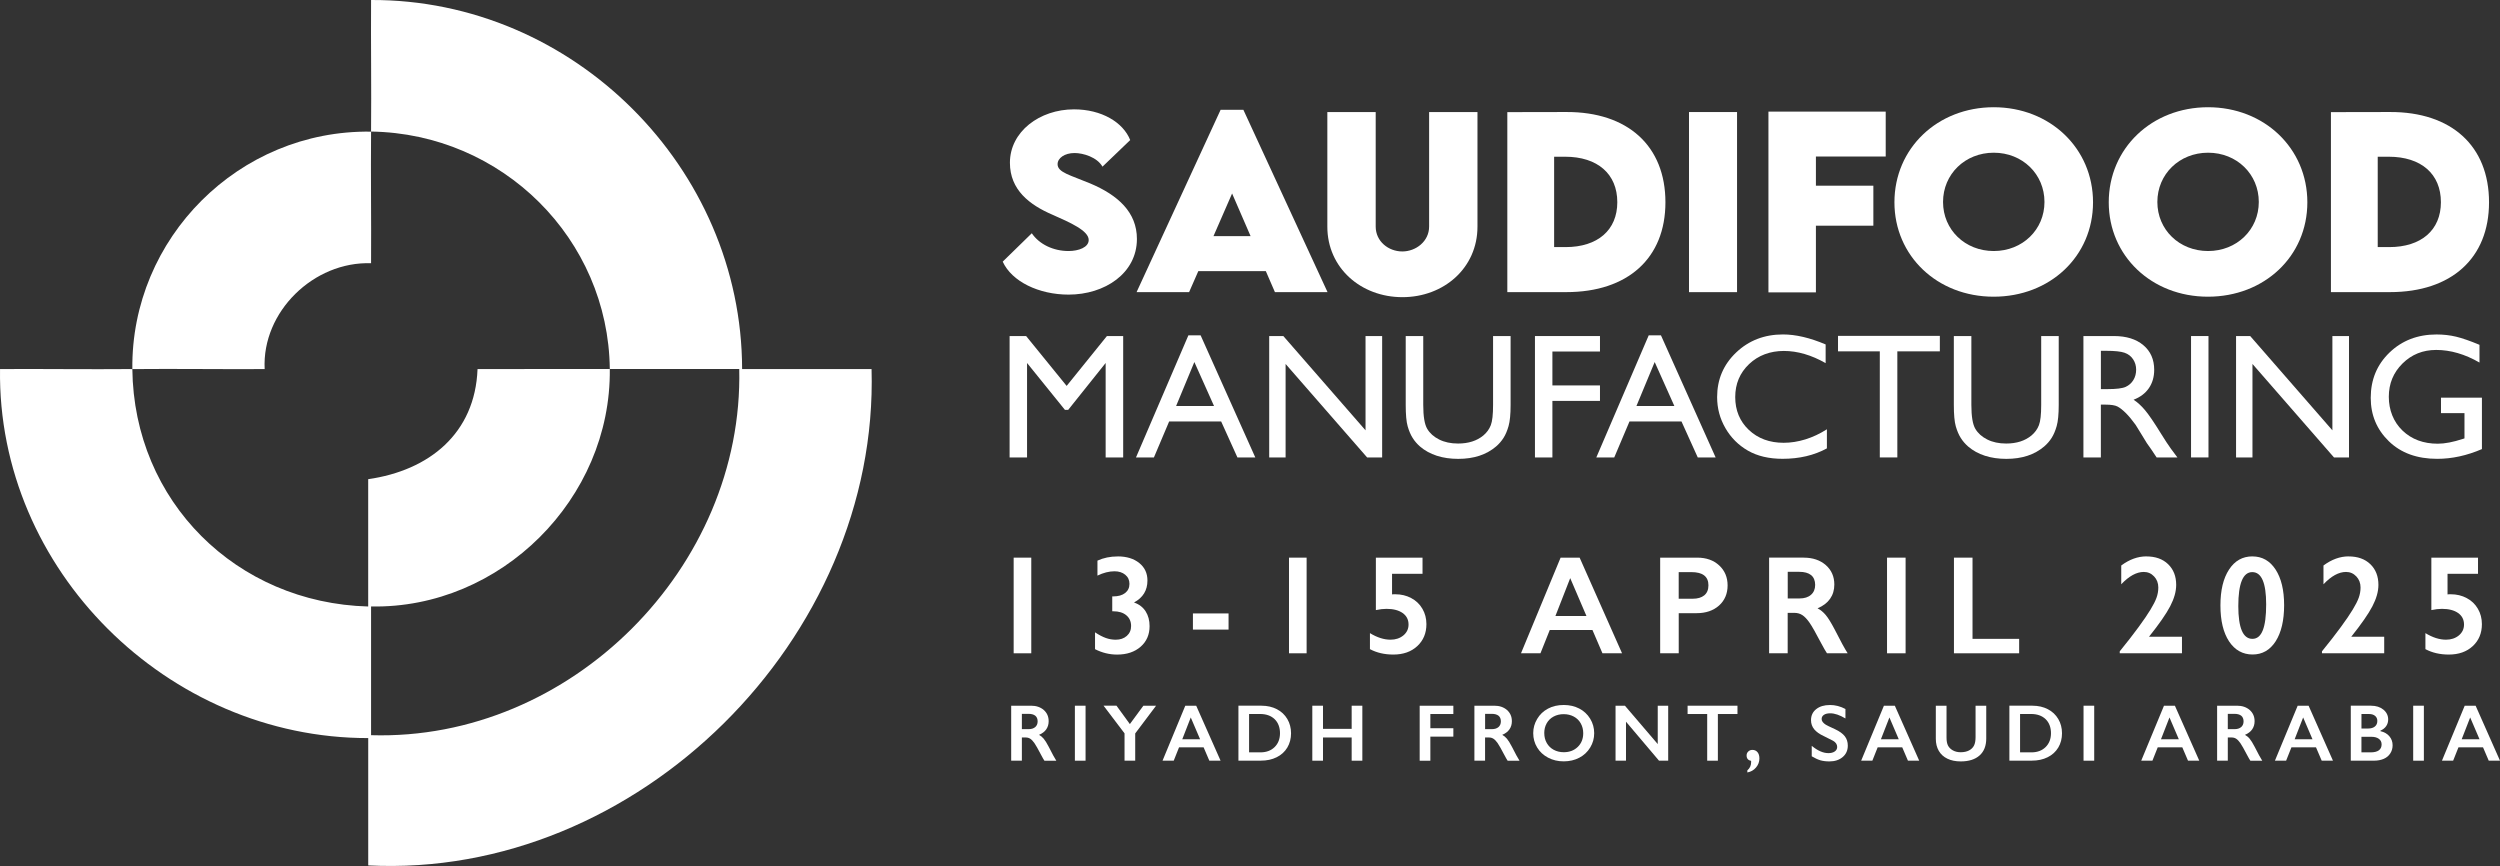 <svg width="485" height="168" viewBox="0 0 485 168" fill="none" xmlns="http://www.w3.org/2000/svg">
<rect x="0" y="0" width="485" height="168" fill="#333333" stroke="none"/>
<g clip-path="url(#clip0_50_1218)">
<path d="M71.988 25.534C72.066 17.033 71.932 8.506 71.988 -4.78453e-05C111.338 -0.139 143.91 32.633 143.971 71.597H169.082C170.579 123.854 123.651 170.568 71.436 167.889V143.189C32.526 143.228 -0.553 110.529 0.006 71.597C8.555 71.547 17.126 71.675 25.675 71.597C25.954 97.287 45.883 116.972 71.43 117.661V92.961C83.262 91.266 92.169 84.094 92.643 71.603C101.187 71.603 109.758 71.57 118.302 71.592C118.592 96.747 97.127 118.139 71.988 117.656V142.628C110.769 143.795 144.295 110 143.413 71.586C135.048 71.575 126.661 71.614 118.302 71.586C118.011 46.342 97.462 25.895 71.988 25.522V25.534Z" fill="white"/>
<path d="M71.988 25.534C71.91 34.034 72.044 42.567 71.988 51.067C60.882 50.684 50.786 60.468 51.344 71.603C42.795 71.653 34.224 71.52 25.675 71.603C25.401 46.225 46.319 25.161 71.988 25.539V25.534Z" fill="white"/>
<path d="M194.528 50.756L200.168 45.252C201.626 47.398 204.351 48.699 207.288 48.699C209.27 48.699 211.208 47.982 211.208 46.553C211.208 44.752 207.617 43.173 204.177 41.656C199.738 39.749 195.924 36.847 195.924 31.577C195.924 25.528 201.693 21.214 208.354 21.214C213.709 21.214 217.892 23.727 219.26 27.174L213.882 32.333C212.838 30.493 210.135 29.687 208.46 29.687C206.545 29.687 205.171 30.66 205.171 31.855C205.171 33.456 207.656 33.978 211.442 35.563C216.926 37.859 220.561 41.2 220.561 46.359C220.561 53.013 214.335 57.155 207.304 57.155C201.536 57.155 196.287 54.62 194.528 50.762V50.756Z" fill="white"/>
<path d="M245.577 52.602H232.471L230.684 56.677H220.494L236.799 21.303H241.216L257.543 56.677H247.336L245.571 52.602H245.577ZM242.617 45.814L239.027 37.536L235.414 45.814H242.617Z" fill="white"/>
<path d="M257.504 43.974V21.737H266.885V43.952C266.885 46.853 269.387 48.782 272.045 48.782C274.703 48.782 277.249 46.809 277.249 43.952V21.737H286.63V43.974C286.63 51.99 280.097 57.65 272.067 57.65C264.038 57.65 257.504 51.99 257.504 43.974Z" fill="white"/>
<path d="M323.093 39.248C323.093 50.083 315.8 56.671 303.873 56.671H292.42V21.753L303.873 21.731C315.8 21.687 323.093 28.319 323.093 39.243V39.248ZM313.757 39.226C313.757 33.745 309.926 30.404 303.633 30.404H301.5V47.937H303.722C309.948 47.937 313.757 44.641 313.757 39.226Z" fill="white"/>
<path d="M327.667 21.737H336.986V56.677H327.667V21.737Z" fill="white"/>
<path d="M352.286 30.365V36.024H363.432V43.785H352.286V56.721H343.078V21.653H365.827V30.365H352.286Z" fill="white"/>
<path d="M367.519 39.248C367.519 28.758 375.878 20.803 386.784 20.803C397.689 20.803 406.048 28.758 406.048 39.248C406.048 49.739 397.689 57.56 386.761 57.56C375.834 57.56 367.519 49.65 367.519 39.248ZM396.628 39.182C396.628 33.783 392.362 29.625 386.789 29.625C381.216 29.625 376.95 33.789 376.95 39.182C376.95 44.574 381.216 48.699 386.789 48.699C392.362 48.699 396.628 44.557 396.628 39.182Z" fill="white"/>
<path d="M409.097 39.248C409.097 28.758 417.456 20.803 428.362 20.803C439.267 20.803 447.626 28.758 447.626 39.248C447.626 49.739 439.267 57.56 428.339 57.56C417.412 57.56 409.097 49.65 409.097 39.248ZM438.206 39.182C438.206 33.783 433.94 29.625 428.367 29.625C422.795 29.625 418.528 33.789 418.528 39.182C418.528 44.574 422.795 48.699 428.367 48.699C433.94 48.699 438.206 44.557 438.206 39.182Z" fill="white"/>
<path d="M482.872 39.248C482.872 50.083 475.58 56.671 463.652 56.671H452.2V21.753L463.652 21.731C475.58 21.687 482.872 28.319 482.872 39.243V39.248ZM473.536 39.226C473.536 33.745 469.705 30.404 463.412 30.404H461.279V47.937H463.502C469.728 47.937 473.536 44.641 473.536 39.226Z" fill="white"/>
<path d="M214.731 65.193H217.897V88.742H214.496V70.419L207.226 79.519H206.601L199.247 70.419V88.742H195.863V65.193H199.068L206.93 74.866L214.742 65.193H214.731Z" fill="white"/>
<path d="M230.545 65.06H232.923L243.527 88.742H240.06L236.905 81.765H226.815L223.861 88.742H220.382L230.545 65.06ZM235.52 78.763L231.706 70.235L228.166 78.763H235.52Z" fill="white"/>
<path d="M264.92 65.193H268.136V88.742H265.221L249.407 70.608V88.742H246.225V65.193H248.966L264.914 83.483V65.193H264.92Z" fill="white"/>
<path d="M289.656 65.193H293.057V78.563C293.057 80.37 292.923 81.738 292.66 82.66C292.398 83.583 292.069 84.35 291.678 84.962C291.287 85.573 290.812 86.124 290.248 86.608C288.372 88.214 285.926 89.02 282.9 89.02C279.873 89.02 277.344 88.22 275.484 86.624C274.92 86.129 274.44 85.579 274.055 84.962C273.664 84.35 273.346 83.6 273.089 82.71C272.832 81.821 272.709 80.431 272.709 78.53V65.193H276.11V78.563C276.11 80.776 276.366 82.316 276.875 83.183C277.383 84.05 278.153 84.74 279.192 85.262C280.231 85.785 281.453 86.046 282.866 86.046C284.876 86.046 286.513 85.523 287.774 84.478C288.439 83.917 288.919 83.255 289.215 82.488C289.511 81.727 289.656 80.415 289.656 78.563V65.193Z" fill="white"/>
<path d="M297.781 65.193H310.395V68.195H301.165V74.772H310.395V77.774H301.165V88.748H297.781V65.199V65.193Z" fill="white"/>
<path d="M319.849 65.06H322.228L332.832 88.742H329.364L326.209 81.765H316.119L313.165 88.742H309.686L319.849 65.06ZM324.824 78.763L321.01 70.235L317.47 78.763H324.824Z" fill="white"/>
<path d="M354.419 83.277V86.985C351.934 88.336 349.07 89.009 345.82 89.009C343.179 89.009 340.94 88.481 339.097 87.424C337.26 86.368 335.802 84.912 334.73 83.061C333.658 81.204 333.122 79.202 333.122 77.04C333.122 73.61 334.351 70.73 336.807 68.39C339.264 66.055 342.291 64.882 345.893 64.882C348.377 64.882 351.136 65.527 354.174 66.822V70.447C351.41 68.873 348.707 68.084 346.066 68.084C343.424 68.084 341.107 68.934 339.32 70.636C337.533 72.337 336.634 74.472 336.634 77.034C336.634 79.597 337.517 81.743 339.276 83.405C341.035 85.067 343.29 85.901 346.032 85.901C348.774 85.901 351.7 85.023 354.43 83.272L354.419 83.277Z" fill="white"/>
<path d="M356.569 65.16H376.33V68.162H368.083V88.742H364.682V68.162H356.574V65.16H356.569Z" fill="white"/>
<path d="M395.992 65.193H399.392V78.563C399.392 80.37 399.258 81.738 398.996 82.66C398.733 83.583 398.404 84.35 398.013 84.962C397.622 85.573 397.148 86.124 396.584 86.608C394.707 88.214 392.262 89.02 389.235 89.02C386.209 89.02 383.679 88.22 381.82 86.624C381.256 86.129 380.775 85.579 380.39 84.962C379.999 84.35 379.681 83.6 379.424 82.71C379.167 81.821 379.044 80.431 379.044 78.53V65.193H382.445V78.563C382.445 80.776 382.702 82.316 383.21 83.183C383.718 84.05 384.489 84.74 385.527 85.262C386.566 85.785 387.789 86.046 389.202 86.046C391.212 86.046 392.848 85.523 394.11 84.478C394.774 83.917 395.255 83.255 395.551 82.488C395.847 81.727 395.992 80.415 395.992 78.563V65.193Z" fill="white"/>
<path d="M404.184 88.742V65.193H410.108C412.504 65.193 414.402 65.783 415.804 66.961C417.211 68.14 417.915 69.735 417.915 71.748C417.915 73.121 417.568 74.305 416.882 75.306C416.195 76.306 415.206 77.051 413.916 77.546C414.67 78.041 415.413 78.713 416.133 79.57C416.854 80.426 417.87 81.91 419.182 84.039C420.009 85.379 420.667 86.38 421.164 87.058L422.415 88.742H418.384L417.351 87.191C417.317 87.136 417.25 87.041 417.15 86.902L416.491 85.974L415.441 84.256L414.307 82.416C413.609 81.449 412.967 80.681 412.386 80.109C411.806 79.536 411.281 79.125 410.812 78.875C410.343 78.624 409.555 78.497 408.45 78.497H407.567V88.748H404.184V88.742ZM408.589 68.056H407.573V75.489H408.857C410.572 75.489 411.75 75.344 412.386 75.05C413.023 74.755 413.52 74.316 413.877 73.727C414.235 73.138 414.413 72.465 414.413 71.714C414.413 70.964 414.218 70.302 413.822 69.702C413.425 69.102 412.872 68.679 412.152 68.429C411.437 68.184 410.248 68.056 408.589 68.056Z" fill="white"/>
<path d="M425.062 65.193H428.446V88.742H425.062V65.193Z" fill="white"/>
<path d="M452.49 65.193H455.706V88.742H452.792L436.978 70.608V88.742H433.795V65.193H436.537L452.484 83.483V65.193H452.49Z" fill="white"/>
<path d="M473.553 77.145H481.493V87.124C478.578 88.38 475.691 89.014 472.821 89.014C468.901 89.014 465.774 87.875 463.435 85.601C461.095 83.327 459.922 80.52 459.922 77.179C459.922 73.66 461.134 70.736 463.563 68.395C465.992 66.06 469.03 64.887 472.687 64.887C474.022 64.887 475.284 65.032 476.479 65.315C477.674 65.604 479.187 66.127 481.019 66.894V70.335C478.199 68.706 475.395 67.889 472.62 67.889C470.035 67.889 467.857 68.767 466.087 70.519C464.317 72.27 463.429 74.421 463.429 76.973C463.429 79.525 464.317 81.832 466.087 83.533C467.857 85.228 470.141 86.079 472.927 86.079C474.284 86.079 475.904 85.768 477.785 85.151L478.109 85.05V80.147H473.553V77.145Z" fill="white"/>
<path d="M200.028 136.907C201.034 136.907 201.854 137.185 202.491 137.741C203.122 138.297 203.44 139.02 203.44 139.909C203.44 140.515 203.284 141.043 202.971 141.494C202.658 141.944 202.189 142.3 201.57 142.561C201.91 142.744 202.217 142.995 202.48 143.311C202.748 143.628 203.077 144.156 203.468 144.907C204.121 146.202 204.607 147.092 204.926 147.581H202.619C202.463 147.347 202.245 146.975 201.977 146.458C201.385 145.324 200.95 144.557 200.676 144.162C200.397 143.767 200.135 143.489 199.878 143.323C199.621 143.156 199.33 143.072 198.995 143.072H198.242V147.575H196.17V136.907H200.028ZM199.559 141.455C200.101 141.455 200.525 141.321 200.838 141.049C201.145 140.782 201.302 140.41 201.302 139.943C201.302 139.476 201.145 139.086 200.844 138.847C200.537 138.608 200.101 138.486 199.531 138.486H198.242V141.455H199.559Z" fill="white"/>
<path d="M210.599 136.907V147.575H208.527V136.907H210.599Z" fill="white"/>
<path d="M216.602 136.907L219.193 140.47L221.817 136.907H224.28L220.231 142.288V147.57H218.16V142.272L214.089 136.901H216.602V136.907Z" fill="white"/>
<path d="M232.063 136.907L236.793 147.575H234.61L233.499 144.979H228.735L227.702 147.575H225.53L229.947 136.907H232.063ZM229.361 143.412H232.817L231.008 139.187L229.361 143.412Z" fill="white"/>
<path d="M244.739 136.907C245.856 136.907 246.844 137.135 247.716 137.585C248.587 138.036 249.262 138.675 249.743 139.492C250.223 140.309 250.463 141.232 250.463 142.255C250.463 143.278 250.223 144.223 249.737 145.029C249.251 145.835 248.57 146.463 247.676 146.903C246.789 147.347 245.767 147.564 244.616 147.564H240.255V136.896H244.739V136.907ZM244.522 145.958C245.666 145.958 246.588 145.613 247.28 144.929C247.972 144.245 248.319 143.345 248.319 142.238C248.319 141.132 247.972 140.182 247.274 139.514C246.576 138.847 245.638 138.514 244.454 138.514H242.321V145.958H244.522Z" fill="white"/>
<path d="M256.661 136.907V141.399H262.223V136.907H264.294V147.575H262.223V143.072H256.661V147.575H254.589V136.907H256.661Z" fill="white"/>
<path d="M281.951 136.907V138.519H277.489V141.277H281.951V142.906H277.489V147.581H275.417V136.913H281.951V136.907Z" fill="white"/>
<path d="M289.891 136.907C290.896 136.907 291.717 137.185 292.354 137.741C292.985 138.297 293.303 139.02 293.303 139.909C293.303 140.515 293.147 141.043 292.834 141.494C292.521 141.944 292.052 142.3 291.432 142.561C291.773 142.744 292.08 142.995 292.343 143.311C292.611 143.628 292.94 144.156 293.331 144.907C293.984 146.202 294.47 147.092 294.788 147.581H292.482C292.326 147.347 292.108 146.975 291.84 146.458C291.248 145.324 290.813 144.557 290.539 144.162C290.26 143.767 289.997 143.489 289.74 143.323C289.484 143.156 289.193 143.072 288.858 143.072H288.104V147.575H286.033V136.907H289.891ZM289.428 141.455C289.969 141.455 290.394 141.321 290.706 141.049C291.014 140.782 291.17 140.41 291.17 139.943C291.17 139.476 291.014 139.086 290.712 138.847C290.405 138.608 289.969 138.486 289.4 138.486H288.11V141.455H289.428Z" fill="white"/>
<path d="M303.371 136.768C304.482 136.768 305.476 136.996 306.364 137.452C307.252 137.908 307.955 138.564 308.486 139.42C309.011 140.276 309.273 141.215 309.273 142.238C309.273 143.261 309.016 144.162 308.503 145.012C307.989 145.863 307.285 146.525 306.386 146.997C305.487 147.47 304.476 147.703 303.354 147.703C302.232 147.703 301.238 147.464 300.328 146.986C299.423 146.508 298.714 145.852 298.206 145.012C297.698 144.173 297.446 143.25 297.446 142.238C297.446 141.227 297.698 140.343 298.206 139.481C298.714 138.619 299.412 137.952 300.3 137.48C301.188 137.002 302.209 136.768 303.365 136.768H303.371ZM299.591 142.244C299.591 142.95 299.752 143.589 300.076 144.151C300.4 144.718 300.847 145.151 301.422 145.463C301.997 145.774 302.651 145.93 303.376 145.93C304.476 145.93 305.381 145.585 306.085 144.901C306.794 144.212 307.146 143.328 307.146 142.244C307.146 141.538 306.984 140.899 306.665 140.332C306.347 139.764 305.895 139.325 305.314 139.014C304.733 138.703 304.08 138.547 303.354 138.547C302.628 138.547 301.975 138.703 301.394 139.014C300.813 139.325 300.367 139.764 300.054 140.326C299.741 140.887 299.585 141.527 299.585 142.238L299.591 142.244Z" fill="white"/>
<path d="M315.236 136.907L321.602 144.351V136.907H323.629V147.575H321.848L315.443 140.009V147.575H313.416V136.907H315.231H315.236Z" fill="white"/>
<path d="M337.07 136.907V138.519H333.267V147.575H331.196V138.519H327.393V136.907H337.07Z" fill="white"/>
<path d="M339.973 145.479C340.381 145.479 340.71 145.63 340.956 145.924C341.202 146.219 341.325 146.625 341.325 147.136C341.325 147.803 341.101 148.393 340.655 148.91C340.208 149.427 339.655 149.738 338.985 149.855V149.449C339.476 149.037 339.722 148.498 339.722 147.837V147.72L339.705 147.598C339.125 147.492 338.84 147.142 338.84 146.552C338.84 146.252 338.946 145.996 339.164 145.791C339.381 145.58 339.65 145.479 339.973 145.479Z" fill="white"/>
<path d="M355 136.768C356.044 136.768 357.049 137.029 358.015 137.546V139.381C356.904 138.714 355.921 138.38 355.061 138.38C354.542 138.38 354.134 138.48 353.839 138.68C353.543 138.881 353.397 139.147 353.397 139.487C353.397 139.887 353.671 140.259 354.218 140.604C354.375 140.704 354.961 140.993 355.988 141.46C356.871 141.871 357.502 142.333 357.892 142.833C358.283 143.339 358.473 143.945 358.473 144.651C358.473 145.568 358.144 146.308 357.479 146.869C356.815 147.431 355.96 147.714 354.905 147.714C354.218 147.714 353.632 147.636 353.135 147.492C352.644 147.342 352.091 147.086 351.477 146.719V144.69C352.621 145.635 353.699 146.108 354.715 146.108C355.223 146.108 355.631 145.996 355.944 145.78C356.256 145.563 356.413 145.268 356.413 144.907C356.413 144.412 356.139 144.012 355.597 143.7C355.145 143.456 354.564 143.161 353.855 142.822C353.012 142.438 352.381 141.994 351.962 141.488C351.544 140.976 351.337 140.387 351.337 139.714C351.337 138.819 351.672 138.102 352.342 137.574C353.012 137.04 353.894 136.774 354.994 136.774L355 136.768Z" fill="white"/>
<path d="M367.597 136.907L372.327 147.575H370.143L369.032 144.979H364.269L363.236 147.575H361.064L365.481 136.907H367.597ZM364.9 143.412H368.357L366.547 139.187L364.9 143.412Z" fill="white"/>
<path d="M377.626 136.907V143.117C377.626 143.751 377.721 144.262 377.911 144.635C378.101 145.007 378.413 145.324 378.849 145.569C379.285 145.813 379.787 145.935 380.368 145.935C380.999 145.935 381.54 145.819 381.982 145.591C382.423 145.363 382.747 145.046 382.953 144.646C383.16 144.245 383.26 143.695 383.26 142.983V136.913H385.332V143.25C385.332 144.685 384.902 145.791 384.036 146.558C383.171 147.331 381.948 147.714 380.373 147.714C379.379 147.714 378.52 147.536 377.794 147.186C377.068 146.836 376.509 146.33 376.124 145.663C375.739 144.996 375.549 144.218 375.549 143.323V136.907H377.626Z" fill="white"/>
<path d="M394.305 136.907C395.422 136.907 396.41 137.135 397.281 137.585C398.153 138.036 398.828 138.675 399.308 139.492C399.789 140.309 400.029 141.232 400.029 142.255C400.029 143.278 399.789 144.223 399.303 145.029C398.817 145.835 398.136 146.463 397.242 146.903C396.355 147.347 395.333 147.564 394.182 147.564H389.821V136.896H394.305V136.907ZM394.093 145.958C395.238 145.958 396.159 145.613 396.852 144.929C397.544 144.245 397.89 143.345 397.89 142.238C397.89 141.132 397.544 140.182 396.846 139.514C396.148 138.847 395.21 138.514 394.026 138.514H391.893V145.958H394.093Z" fill="white"/>
<path d="M406.277 136.907V147.575H404.206V136.907H406.277Z" fill="white"/>
<path d="M421.929 136.907L426.659 147.575H424.476L423.364 144.979H418.601L417.568 147.575H415.396L419.813 136.907H421.929ZM419.232 143.412H422.689L420.879 139.187L419.232 143.412Z" fill="white"/>
<path d="M433.98 136.907C434.985 136.907 435.806 137.185 436.442 137.741C437.073 138.297 437.391 139.02 437.391 139.909C437.391 140.515 437.235 141.043 436.922 141.494C436.61 141.944 436.141 142.3 435.521 142.561C435.861 142.744 436.169 142.995 436.431 143.311C436.699 143.628 437.028 144.156 437.419 144.907C438.073 146.202 438.558 147.092 438.877 147.581H436.571C436.414 147.347 436.196 146.975 435.928 146.458C435.336 145.324 434.901 144.557 434.627 144.162C434.348 143.767 434.086 143.489 433.829 143.323C433.572 143.156 433.282 143.072 432.947 143.072H432.193V147.575H430.121V136.907H433.98ZM433.511 141.455C434.052 141.455 434.477 141.321 434.789 141.049C435.096 140.782 435.253 140.41 435.253 139.943C435.253 139.476 435.096 139.086 434.795 138.847C434.488 138.608 434.052 138.486 433.483 138.486H432.193V141.455H433.511Z" fill="white"/>
<path d="M447.867 136.907L452.596 147.575H450.413L449.302 144.979H444.539L443.506 147.575H441.333L445.75 136.907H447.867ZM445.164 143.412H448.621L446.811 139.187L445.164 143.412Z" fill="white"/>
<path d="M459.978 136.907C460.961 136.907 461.76 137.163 462.379 137.669C462.999 138.18 463.306 138.814 463.306 139.575C463.306 140.065 463.178 140.493 462.921 140.865C462.664 141.238 462.29 141.532 461.799 141.749V141.844C462.547 142.01 463.128 142.344 463.541 142.839C463.96 143.333 464.166 143.917 464.166 144.584C464.166 145.173 464.015 145.702 463.708 146.169C463.407 146.636 462.982 146.986 462.441 147.219C461.899 147.453 461.268 147.57 460.537 147.57H456.053V136.901H459.978V136.907ZM459.431 141.332C459.978 141.332 460.408 141.204 460.727 140.943C461.045 140.682 461.201 140.32 461.201 139.859C461.201 139.447 461.056 139.12 460.766 138.88C460.475 138.641 460.09 138.519 459.615 138.519H458.124V141.338H459.425L459.431 141.332ZM459.911 145.957C460.609 145.957 461.14 145.824 461.497 145.563C461.854 145.301 462.033 144.912 462.033 144.406C462.033 143.956 461.854 143.595 461.497 143.333C461.14 143.072 460.665 142.939 460.068 142.939H458.119V145.957H459.906H459.911Z" fill="white"/>
<path d="M470.23 136.907V147.575H468.159V136.907H470.23Z" fill="white"/>
<path d="M480.271 136.907L485 147.575H482.817L481.706 144.979H476.942L475.909 147.575H473.737L478.154 136.907H480.271ZM477.568 143.412H481.024L479.215 139.187L477.568 143.412Z" fill="white"/>
<path d="M200.068 108.183V126.739H196.65V108.183H200.068Z" fill="white"/>
<path d="M216.842 107.943C218.567 107.943 219.958 108.371 221.019 109.228C222.08 110.084 222.604 111.212 222.604 112.624C222.604 114.531 221.739 115.943 220.002 116.877C220.996 117.233 221.75 117.811 222.258 118.612C222.766 119.412 223.018 120.368 223.018 121.475C223.018 123.12 222.437 124.454 221.281 125.466C220.125 126.478 218.606 126.989 216.719 126.989C215.234 126.989 213.804 126.639 212.436 125.939V122.67C213.19 123.176 213.888 123.537 214.519 123.765C215.15 123.993 215.798 124.104 216.456 124.104C217.328 124.104 218.042 123.859 218.601 123.365C219.154 122.875 219.433 122.236 219.433 121.447C219.433 120.579 219.126 119.885 218.511 119.368C217.897 118.851 217.054 118.589 215.987 118.589H215.775V115.704H215.937C216.931 115.704 217.713 115.487 218.271 115.048C218.83 114.609 219.114 114.02 219.114 113.275C219.114 112.53 218.841 111.946 218.299 111.501C217.758 111.057 217.065 110.829 216.216 110.829C215.167 110.829 214.061 111.107 212.905 111.668V108.761C214.072 108.221 215.384 107.949 216.842 107.949V107.943Z" fill="white"/>
<path d="M238.34 119.006V122.142H231.427V119.006H238.34Z" fill="white"/>
<path d="M253.484 108.183V126.739H250.066V108.183H253.484Z" fill="white"/>
<path d="M275.97 108.183V111.318H270.057V115.315L270.403 115.287H270.682C271.822 115.287 272.855 115.532 273.776 116.027C274.703 116.516 275.423 117.205 275.943 118.095C276.462 118.979 276.724 119.979 276.724 121.086C276.724 122.831 276.132 124.249 274.954 125.344C273.776 126.439 272.224 126.984 270.303 126.984C268.594 126.984 267.081 126.634 265.769 125.933V122.826C267.159 123.676 268.488 124.099 269.761 124.099C270.755 124.099 271.587 123.821 272.257 123.27C272.922 122.714 273.257 122.014 273.257 121.163C273.257 120.207 272.871 119.462 272.106 118.923C271.341 118.389 270.303 118.117 268.985 118.117C268.365 118.117 267.673 118.195 266.919 118.356V108.183H275.965H275.97Z" fill="white"/>
<path d="M306.448 108.183L314.679 126.739H310.876L308.938 122.225H300.652L298.848 126.739H295.073L302.757 108.183H306.437H306.448ZM301.752 119.501H307.771L304.622 112.157L301.752 119.501Z" fill="white"/>
<path d="M329.269 108.183C331.012 108.183 332.43 108.683 333.519 109.689C334.608 110.695 335.155 111.991 335.155 113.575C335.155 115.159 334.602 116.477 333.502 117.467C332.396 118.456 330.945 118.956 329.141 118.956H325.673V126.739H322.072V108.183H329.275H329.269ZM328.376 116.155C329.336 116.155 330.085 115.938 330.626 115.499C331.162 115.059 331.436 114.409 331.436 113.553C331.436 111.846 330.33 110.99 328.125 110.99H325.668V116.16H328.376V116.155Z" fill="white"/>
<path d="M349.925 108.183C351.678 108.183 353.102 108.666 354.207 109.628C355.307 110.596 355.86 111.852 355.86 113.403C355.86 114.459 355.587 115.376 355.039 116.16C354.492 116.944 353.683 117.561 352.605 118.012C353.202 118.328 353.733 118.762 354.191 119.312C354.654 119.863 355.229 120.786 355.911 122.086C357.05 124.338 357.893 125.883 358.446 126.734H354.431C354.157 126.328 353.783 125.678 353.308 124.783C352.275 122.809 351.522 121.475 351.041 120.791C350.561 120.107 350.098 119.618 349.651 119.329C349.204 119.04 348.696 118.895 348.115 118.895H346.809V126.734H343.207V108.177H349.919L349.925 108.183ZM349.109 116.099C350.053 116.099 350.79 115.866 351.332 115.393C351.868 114.926 352.141 114.281 352.141 113.47C352.141 112.658 351.873 111.985 351.343 111.563C350.807 111.14 350.047 110.935 349.059 110.935H346.82V116.105H349.115L349.109 116.099Z" fill="white"/>
<path d="M369.686 108.183V126.739H366.084V108.183H369.686Z" fill="white"/>
<path d="M382.669 108.183V123.937H391.715V126.739H379.067V108.183H382.669Z" fill="white"/>
<path d="M416.39 107.944C418.16 107.944 419.567 108.444 420.612 109.45C421.656 110.456 422.181 111.796 422.181 113.469C422.181 114.742 421.79 116.127 421.014 117.617C420.237 119.106 418.869 121.074 416.909 123.526H423.303V126.739H411.23V126.356C412.638 124.627 413.844 123.076 414.854 121.697C415.865 120.318 416.647 119.179 417.194 118.267C417.747 117.361 418.138 116.588 418.367 115.949C418.596 115.31 418.713 114.654 418.713 113.97C418.713 113.119 418.439 112.402 417.892 111.824C417.345 111.246 416.68 110.957 415.899 110.957C414.491 110.957 413.034 111.752 411.521 113.347V109.706C413.112 108.527 414.737 107.938 416.39 107.938V107.944Z" fill="white"/>
<path d="M436.967 107.944C438.854 107.944 440.351 108.789 441.456 110.479C442.562 112.169 443.12 114.481 443.12 117.411C443.12 120.341 442.573 122.703 441.479 124.41C440.384 126.117 438.888 126.973 436.995 126.973C435.102 126.973 433.555 126.122 432.438 124.427C431.322 122.731 430.763 120.407 430.763 117.461C430.763 114.515 431.316 112.196 432.433 110.495C433.544 108.789 435.057 107.938 436.967 107.938V107.944ZM434.231 117.572C434.231 121.814 435.141 123.937 436.967 123.937C438.793 123.937 439.636 121.708 439.636 117.244C439.636 113.075 438.737 110.99 436.939 110.99C435.141 110.99 434.231 113.186 434.231 117.578V117.572Z" fill="white"/>
<path d="M455.623 107.944C457.393 107.944 458.8 108.444 459.844 109.45C460.889 110.456 461.414 111.796 461.414 113.469C461.414 114.742 461.023 116.127 460.246 117.617C459.47 119.106 458.102 121.074 456.142 123.526H462.536V126.739H450.463V126.356C451.871 124.627 453.077 123.076 454.087 121.697C455.098 120.318 455.88 119.179 456.427 118.267C456.98 117.361 457.371 116.588 457.6 115.949C457.829 115.31 457.946 114.654 457.946 113.97C457.946 113.119 457.672 112.402 457.125 111.824C456.578 111.246 455.913 110.957 455.132 110.957C453.724 110.957 452.267 111.752 450.754 113.347V109.706C452.345 108.527 453.97 107.938 455.623 107.938V107.944Z" fill="white"/>
<path d="M480.734 108.183V111.318H474.821V115.315L475.167 115.287H475.446C476.585 115.287 477.618 115.532 478.54 116.027C479.467 116.516 480.187 117.205 480.706 118.095C481.225 118.979 481.488 119.979 481.488 121.086C481.488 122.831 480.896 124.249 479.718 125.344C478.54 126.439 476.987 126.984 475.066 126.984C473.358 126.984 471.844 126.634 470.532 125.933V122.826C471.923 123.676 473.252 124.099 474.525 124.099C475.519 124.099 476.351 123.821 477.021 123.27C477.685 122.714 478.02 122.014 478.02 121.163C478.02 120.207 477.635 119.462 476.87 118.923C476.105 118.389 475.066 118.117 473.749 118.117C473.129 118.117 472.436 118.195 471.683 118.356V108.183H480.728H480.734Z" fill="white"/>
</g>
<defs>
<clipPath id="clip0_50_1218">
<rect width="485" height="168" fill="white"/>
</clipPath>
</defs>
</svg>
